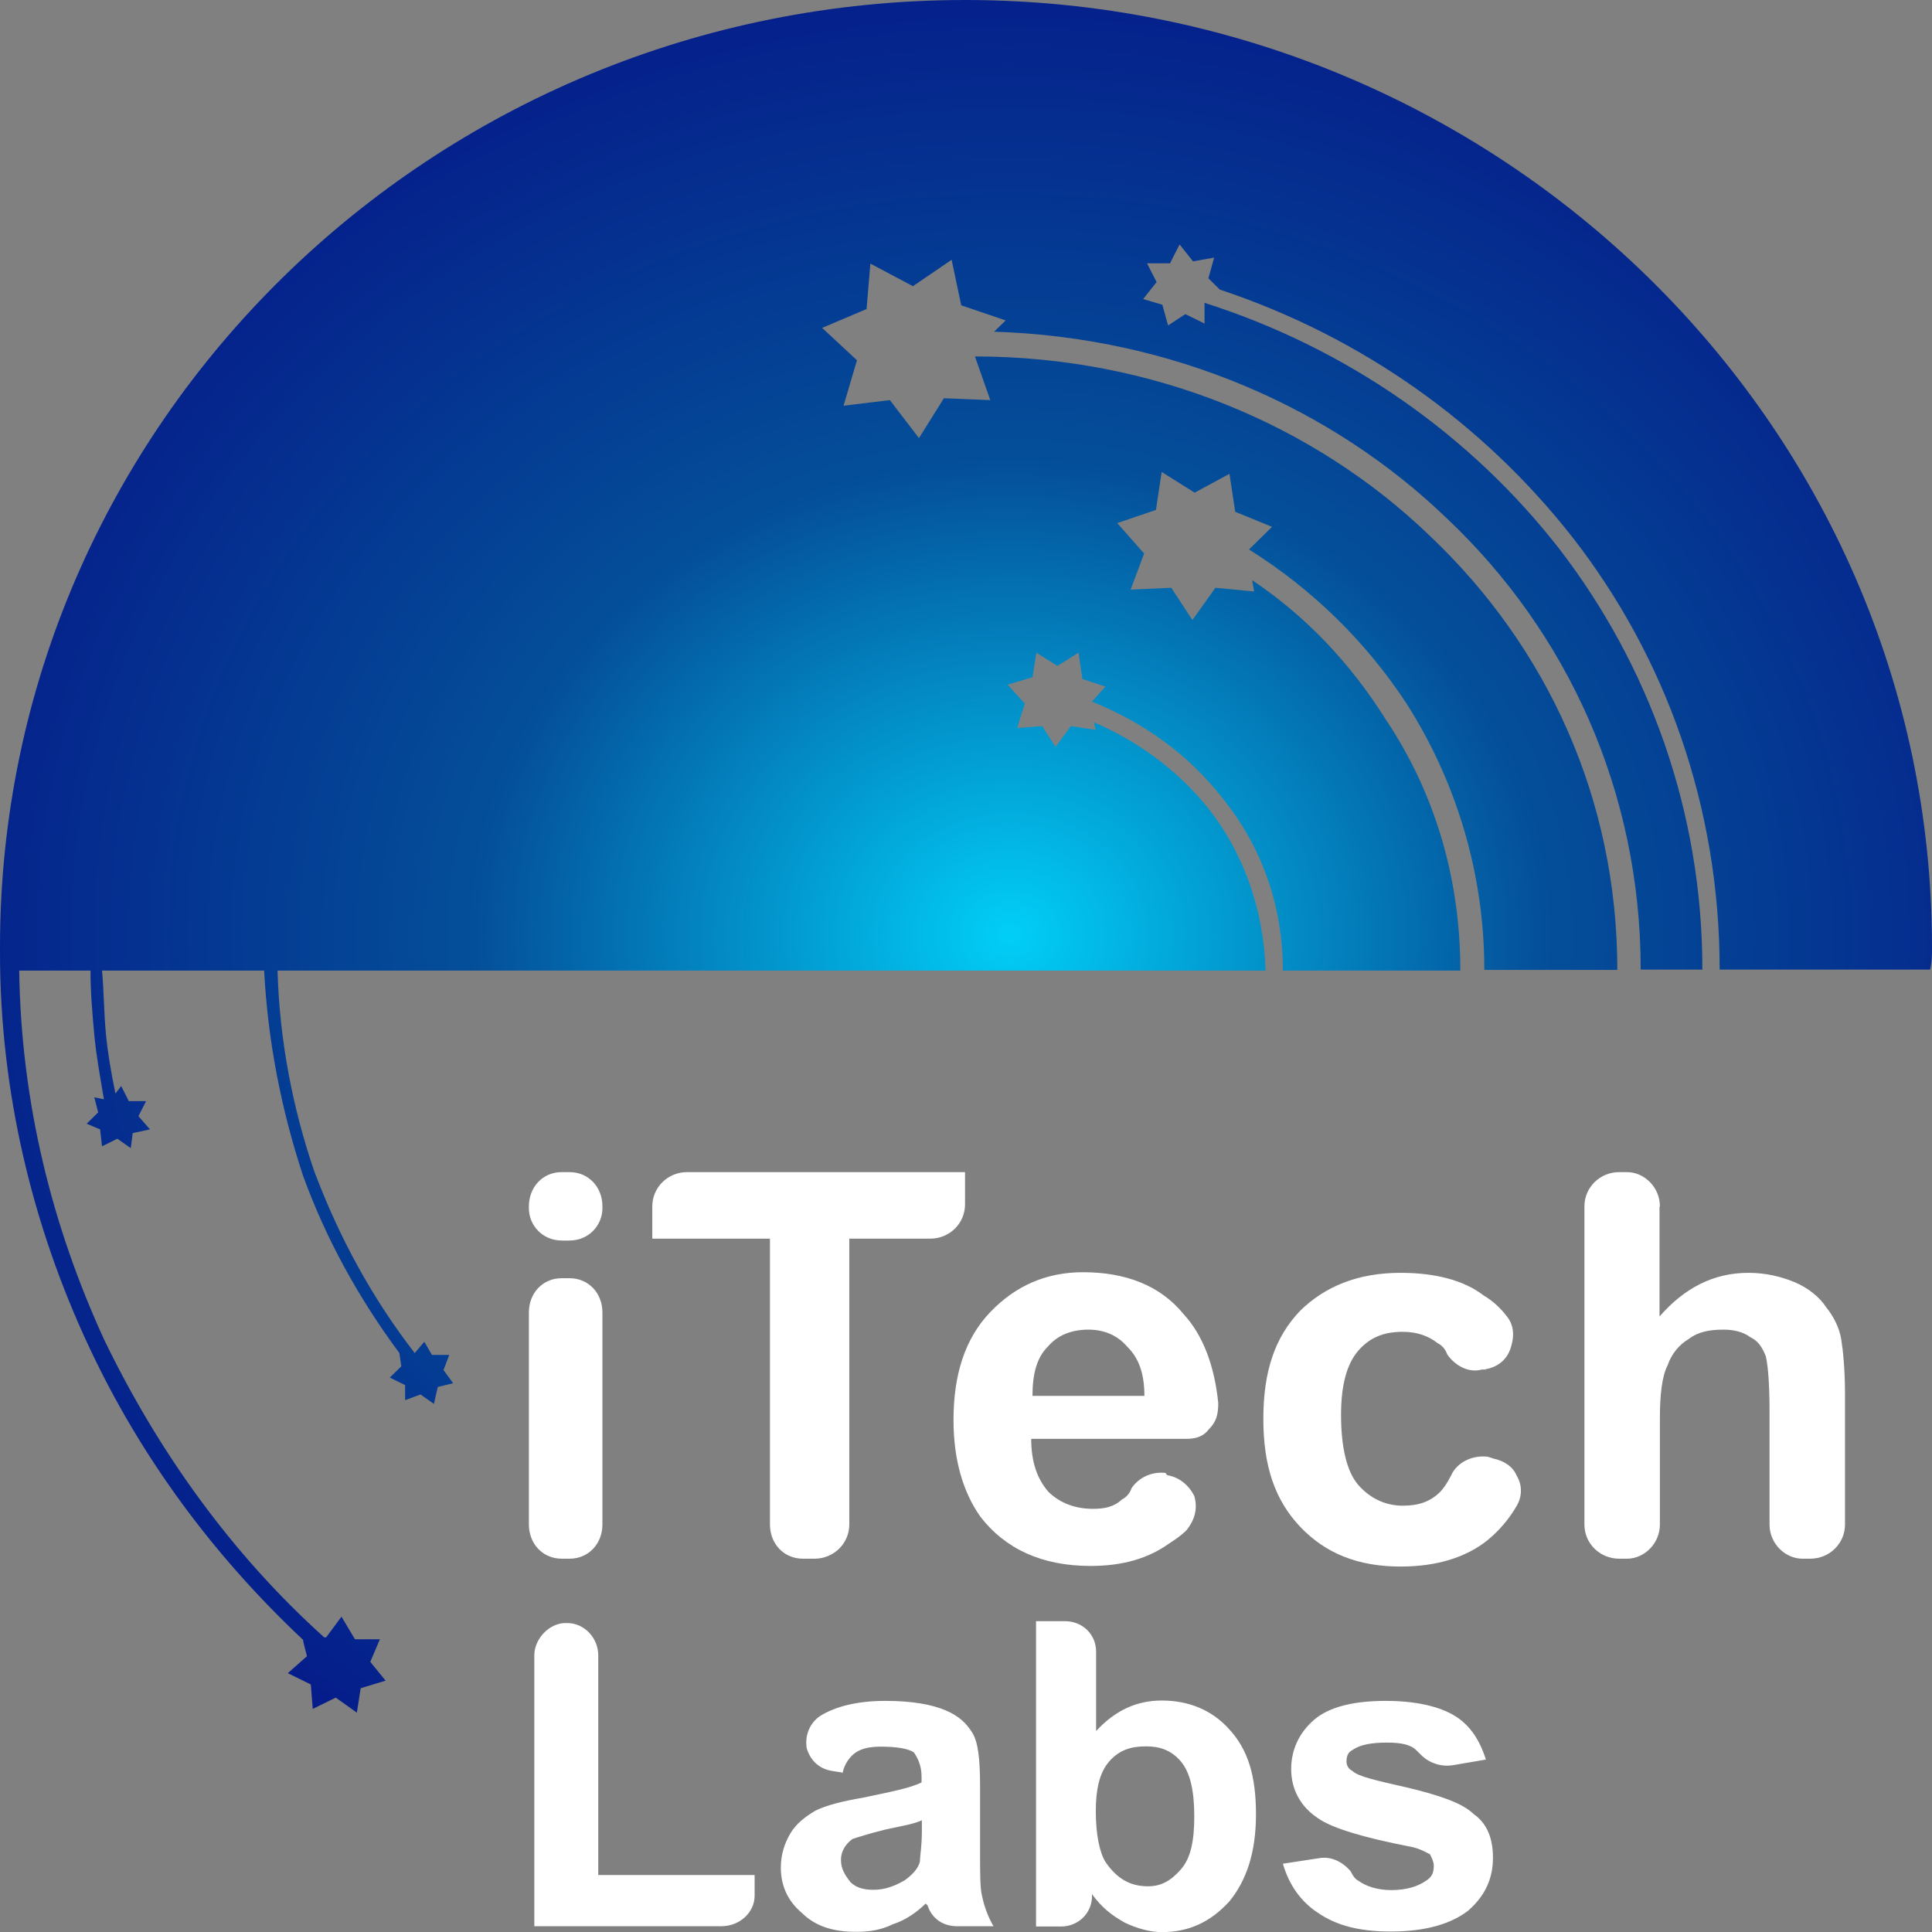 <svg width="32" height="32" viewBox="0 0 32 32" fill="none" xmlns="http://www.w3.org/2000/svg">
<rect x="0" y="0" width="32" height="32" fill="#808080" stroke="none"/>
<path d="M5.021 27.162C3.548 25.779 2.336 24.152 1.472 22.302C0.546 20.327 0 18.097 0 15.779V15.686C0 7.027 7.161 0 15.984 0C24.808 0 32 7.027 32 15.686C32 15.811 32 15.935 31.968 16.06H28.483C28.483 13.363 27.588 10.883 26.052 8.908C24.58 7.027 22.567 5.582 20.205 4.797L20.015 4.61L20.11 4.267L19.76 4.329L19.538 4.049L19.379 4.361H18.998L19.157 4.672L18.934 4.953L19.252 5.047L19.347 5.39L19.633 5.203L19.951 5.359V5.016C22.318 5.769 24.363 7.209 25.83 9.095C27.302 11.008 28.197 13.425 28.197 16.06H27.175C27.175 13.113 25.962 10.478 23.976 8.597C22.059 6.746 19.405 5.587 16.466 5.494L16.657 5.307L15.921 5.057L15.762 4.303L15.121 4.74L14.416 4.366L14.353 5.119L13.617 5.431L14.194 5.967L13.972 6.72L14.739 6.627L15.221 7.256L15.634 6.596L16.402 6.627L16.148 5.904C19.088 5.904 21.773 7.032 23.69 8.882C25.607 10.701 26.788 13.212 26.788 16.065H24.585C24.585 14.433 24.103 12.926 23.309 11.673C22.636 10.639 21.741 9.761 20.687 9.101L21.069 8.726L20.459 8.477L20.364 7.848L19.787 8.16L19.241 7.817L19.146 8.446L18.505 8.664L18.95 9.168L18.727 9.766L19.4 9.735L19.75 10.27L20.131 9.735L20.772 9.797L20.74 9.61C21.635 10.208 22.371 10.993 22.943 11.902C23.743 13.092 24.188 14.506 24.188 16.076H21.248C21.248 14.948 20.867 13.976 20.226 13.191C19.681 12.5 18.95 11.97 18.087 11.621L18.309 11.372L17.928 11.247L17.864 10.811L17.515 11.029L17.165 10.811L17.102 11.216L16.689 11.341L16.974 11.653L16.847 12.058L17.261 12.027L17.483 12.37L17.737 12.027L18.15 12.089L18.119 11.964C18.855 12.276 19.527 12.78 20.004 13.378C20.581 14.101 20.931 15.041 20.962 16.076H4.597C4.629 17.235 4.851 18.368 5.206 19.402C5.619 20.499 6.165 21.502 6.869 22.411L7.028 22.224L7.155 22.442H7.441L7.346 22.692L7.505 22.91L7.251 22.973L7.187 23.253L6.965 23.097L6.71 23.191V22.941L6.456 22.817L6.647 22.63L6.615 22.411C5.942 21.502 5.402 20.53 5.016 19.464C4.666 18.399 4.438 17.271 4.375 16.076H1.69C1.721 16.419 1.721 16.767 1.753 17.11C1.785 17.453 1.848 17.801 1.912 18.113L2.007 17.988L2.134 18.238H2.42L2.293 18.487L2.484 18.706L2.198 18.768L2.166 19.017L1.944 18.861L1.69 18.986L1.658 18.706L1.435 18.612L1.626 18.425L1.562 18.175L1.721 18.207C1.658 17.832 1.594 17.484 1.562 17.141C1.531 16.798 1.499 16.45 1.499 16.076H0.318C0.35 18.269 0.863 20.311 1.727 22.193C2.622 24.043 3.834 25.738 5.37 27.12H5.402L5.656 26.777L5.879 27.151H6.292L6.133 27.526L6.387 27.837L5.974 27.962L5.911 28.367L5.561 28.118L5.18 28.305L5.148 27.9L4.767 27.713L5.084 27.432L5.021 27.183V27.162Z" fill="url(#paint0_radial_3002_35974)"/>
<path d="M8.76 20.012V19.981C8.76 19.669 8.982 19.414 9.305 19.414H9.432C9.75 19.414 9.978 19.663 9.978 19.981V20.012C9.978 20.292 9.755 20.547 9.432 20.547H9.305C8.988 20.547 8.76 20.298 8.76 20.012ZM8.76 25.251V21.737C8.76 21.425 8.982 21.171 9.305 21.171H9.432C9.75 21.171 9.978 21.42 9.978 21.737V25.251C9.978 25.563 9.755 25.817 9.432 25.817H9.305C8.988 25.817 8.76 25.568 8.76 25.251ZM12.753 25.251V20.516H10.804V19.981C10.804 19.669 11.058 19.414 11.381 19.414H15.984V19.949C15.984 20.261 15.73 20.516 15.407 20.516H14.067V25.251C14.067 25.563 13.812 25.817 13.489 25.817H13.299C12.981 25.817 12.753 25.568 12.753 25.251ZM19.305 24.404L19.336 24.435C19.527 24.466 19.686 24.591 19.781 24.778C19.845 24.996 19.781 25.183 19.654 25.344C19.559 25.438 19.463 25.5 19.368 25.563C19.019 25.812 18.6 25.937 18.06 25.937C17.26 25.937 16.651 25.656 16.238 25.121C15.952 24.715 15.793 24.18 15.793 23.52C15.793 22.766 15.984 22.169 16.402 21.732C16.821 21.296 17.329 21.072 17.938 21.072C18.643 21.072 19.215 21.29 19.601 21.763C19.919 22.106 20.115 22.61 20.178 23.239C20.178 23.427 20.147 23.551 20.02 23.676C19.924 23.801 19.797 23.832 19.638 23.832H17.08C17.08 24.206 17.175 24.492 17.366 24.71C17.557 24.897 17.811 24.991 18.102 24.991C18.293 24.991 18.452 24.96 18.584 24.835C18.648 24.804 18.711 24.741 18.743 24.648C18.87 24.461 19.093 24.367 19.32 24.398L19.305 24.404ZM18.955 23.12C18.955 22.746 18.86 22.491 18.669 22.304C18.51 22.117 18.288 22.023 18.028 22.023C17.742 22.023 17.515 22.117 17.356 22.304C17.165 22.491 17.101 22.777 17.101 23.12H18.955ZM24.611 22.683H24.548C24.325 22.746 24.103 22.621 23.971 22.434C23.939 22.34 23.875 22.278 23.812 22.247C23.653 22.122 23.462 22.059 23.234 22.059C22.917 22.059 22.689 22.153 22.498 22.371C22.308 22.59 22.212 22.938 22.212 23.437C22.212 23.972 22.308 24.378 22.498 24.596C22.689 24.814 22.943 24.939 23.234 24.939C23.489 24.939 23.679 24.877 23.843 24.721C23.907 24.658 23.971 24.565 24.034 24.44C24.13 24.222 24.384 24.097 24.643 24.128L24.738 24.159C24.897 24.191 25.056 24.284 25.12 24.44C25.215 24.596 25.215 24.783 25.12 24.944C24.993 25.162 24.834 25.349 24.638 25.511C24.288 25.791 23.806 25.947 23.197 25.947C22.493 25.947 21.953 25.729 21.534 25.287C21.116 24.845 20.925 24.284 20.925 23.499C20.925 22.714 21.116 22.148 21.534 21.711C21.947 21.306 22.493 21.082 23.197 21.082C23.775 21.082 24.251 21.207 24.574 21.457C24.733 21.55 24.86 21.675 24.956 21.8C25.083 21.956 25.083 22.143 25.019 22.335C24.956 22.527 24.797 22.647 24.606 22.678L24.611 22.683ZM27.487 19.986V21.805C27.9 21.332 28.382 21.082 28.96 21.082C29.246 21.082 29.505 21.145 29.728 21.238C29.95 21.332 30.141 21.488 30.241 21.644C30.368 21.8 30.464 21.987 30.496 22.179C30.527 22.371 30.559 22.683 30.559 23.089V25.251C30.559 25.563 30.305 25.817 29.982 25.817H29.855C29.569 25.817 29.309 25.568 29.309 25.251V23.369C29.309 22.865 29.277 22.584 29.246 22.46C29.182 22.304 29.119 22.21 28.991 22.148C28.864 22.054 28.705 22.023 28.547 22.023C28.324 22.023 28.133 22.054 27.969 22.179C27.81 22.273 27.683 22.429 27.62 22.616C27.524 22.803 27.493 23.12 27.493 23.494V25.251C27.493 25.563 27.238 25.817 26.947 25.817H26.82C26.502 25.817 26.243 25.568 26.243 25.251V19.981C26.243 19.669 26.497 19.414 26.82 19.414H26.947C27.233 19.414 27.493 19.663 27.493 19.981L27.487 19.986ZM8.85 31.904V27.418C8.85 27.137 9.104 26.883 9.364 26.883H9.395C9.681 26.883 9.909 27.132 9.909 27.418V31.056H12.499V31.399C12.499 31.68 12.245 31.904 11.953 31.904H8.855H8.85ZM13.966 29.362L13.775 29.331C13.585 29.3 13.426 29.175 13.362 28.956C13.33 28.769 13.394 28.551 13.585 28.421C13.839 28.265 14.194 28.172 14.67 28.172C15.115 28.172 15.438 28.234 15.661 28.328C15.883 28.421 16.01 28.546 16.106 28.702C16.201 28.858 16.233 29.138 16.233 29.58V30.708C16.233 31.02 16.233 31.275 16.265 31.399C16.296 31.555 16.36 31.742 16.455 31.904H15.846C15.624 31.904 15.433 31.779 15.364 31.56L15.332 31.529C15.174 31.685 14.983 31.81 14.787 31.872C14.596 31.966 14.406 31.997 14.178 31.997C13.796 31.997 13.505 31.904 13.283 31.685C13.06 31.498 12.933 31.249 12.933 30.932C12.933 30.713 12.997 30.526 13.092 30.365C13.187 30.204 13.346 30.084 13.505 29.991C13.696 29.897 13.95 29.835 14.305 29.773C14.75 29.679 15.073 29.617 15.264 29.523V29.43C15.264 29.242 15.2 29.118 15.136 29.024C15.041 28.962 14.85 28.93 14.591 28.93C14.4 28.93 14.273 28.962 14.178 29.024C14.082 29.087 13.987 29.211 13.955 29.367L13.966 29.362ZM15.274 30.147C15.147 30.209 14.956 30.24 14.665 30.303C14.411 30.365 14.22 30.427 14.12 30.459C13.992 30.552 13.929 30.677 13.929 30.802C13.929 30.957 13.992 31.051 14.088 31.176C14.183 31.269 14.31 31.301 14.469 31.301C14.66 31.301 14.819 31.238 14.983 31.145C15.11 31.051 15.205 30.957 15.237 30.833C15.237 30.739 15.269 30.583 15.269 30.329V30.142L15.274 30.147ZM17.16 31.904V26.852H17.642C17.928 26.852 18.155 27.07 18.155 27.356V28.671C18.473 28.328 18.828 28.166 19.241 28.166C19.686 28.166 20.073 28.322 20.358 28.64C20.676 28.983 20.803 29.424 20.803 30.053C20.803 30.682 20.645 31.15 20.358 31.498C20.041 31.841 19.686 32.002 19.241 32.002C19.05 32.002 18.828 31.94 18.632 31.846C18.41 31.722 18.251 31.597 18.087 31.373V31.404C18.087 31.685 17.864 31.909 17.573 31.909H17.16V31.904ZM18.15 29.991C18.15 30.396 18.214 30.682 18.309 30.838C18.5 31.119 18.722 31.243 19.013 31.243C19.236 31.243 19.395 31.15 19.559 30.963C19.723 30.776 19.781 30.49 19.781 30.084C19.781 29.679 19.718 29.362 19.559 29.175C19.4 28.988 19.209 28.925 18.982 28.925C18.727 28.925 18.537 28.988 18.372 29.175C18.208 29.362 18.15 29.648 18.15 29.991ZM21.248 30.869L21.857 30.776C22.048 30.744 22.239 30.838 22.371 30.994C22.403 31.056 22.435 31.119 22.498 31.15C22.625 31.243 22.816 31.306 23.044 31.306C23.298 31.306 23.489 31.243 23.621 31.15C23.716 31.087 23.748 31.025 23.748 30.9C23.748 30.838 23.716 30.776 23.685 30.713C23.621 30.682 23.526 30.62 23.367 30.588C22.567 30.433 22.059 30.277 21.831 30.116C21.545 29.928 21.386 29.643 21.386 29.3C21.386 28.988 21.513 28.702 21.767 28.484C22.022 28.265 22.44 28.172 22.948 28.172C23.457 28.172 23.843 28.265 24.098 28.421C24.352 28.577 24.511 28.827 24.611 29.144L24.066 29.237C23.875 29.268 23.685 29.206 23.552 29.081L23.457 28.988C23.361 28.894 23.203 28.863 22.975 28.863C22.721 28.863 22.53 28.894 22.398 28.988C22.334 29.019 22.302 29.081 22.302 29.175C22.302 29.237 22.334 29.3 22.398 29.331C22.493 29.424 22.779 29.487 23.324 29.611C23.838 29.736 24.22 29.861 24.41 30.048C24.633 30.204 24.728 30.453 24.728 30.77C24.728 31.113 24.601 31.399 24.315 31.649C24.029 31.867 23.61 31.992 23.038 31.992C22.525 31.992 22.143 31.898 21.826 31.68C21.54 31.493 21.344 31.207 21.248 30.864V30.869Z" fill="white"/>
<defs>
<radialGradient id="paint0_radial_3002_35974" cx="0" cy="0" r="1" gradientUnits="userSpaceOnUse" gradientTransform="translate(16.727 15.485) scale(22.68 19.993)">
<stop stop-color="#01CFF7"/>
<stop offset="0.39" stop-color="#044F99"/>
<stop offset="0.84" stop-color="#051989"/>
</radialGradient>
</defs>
</svg>
